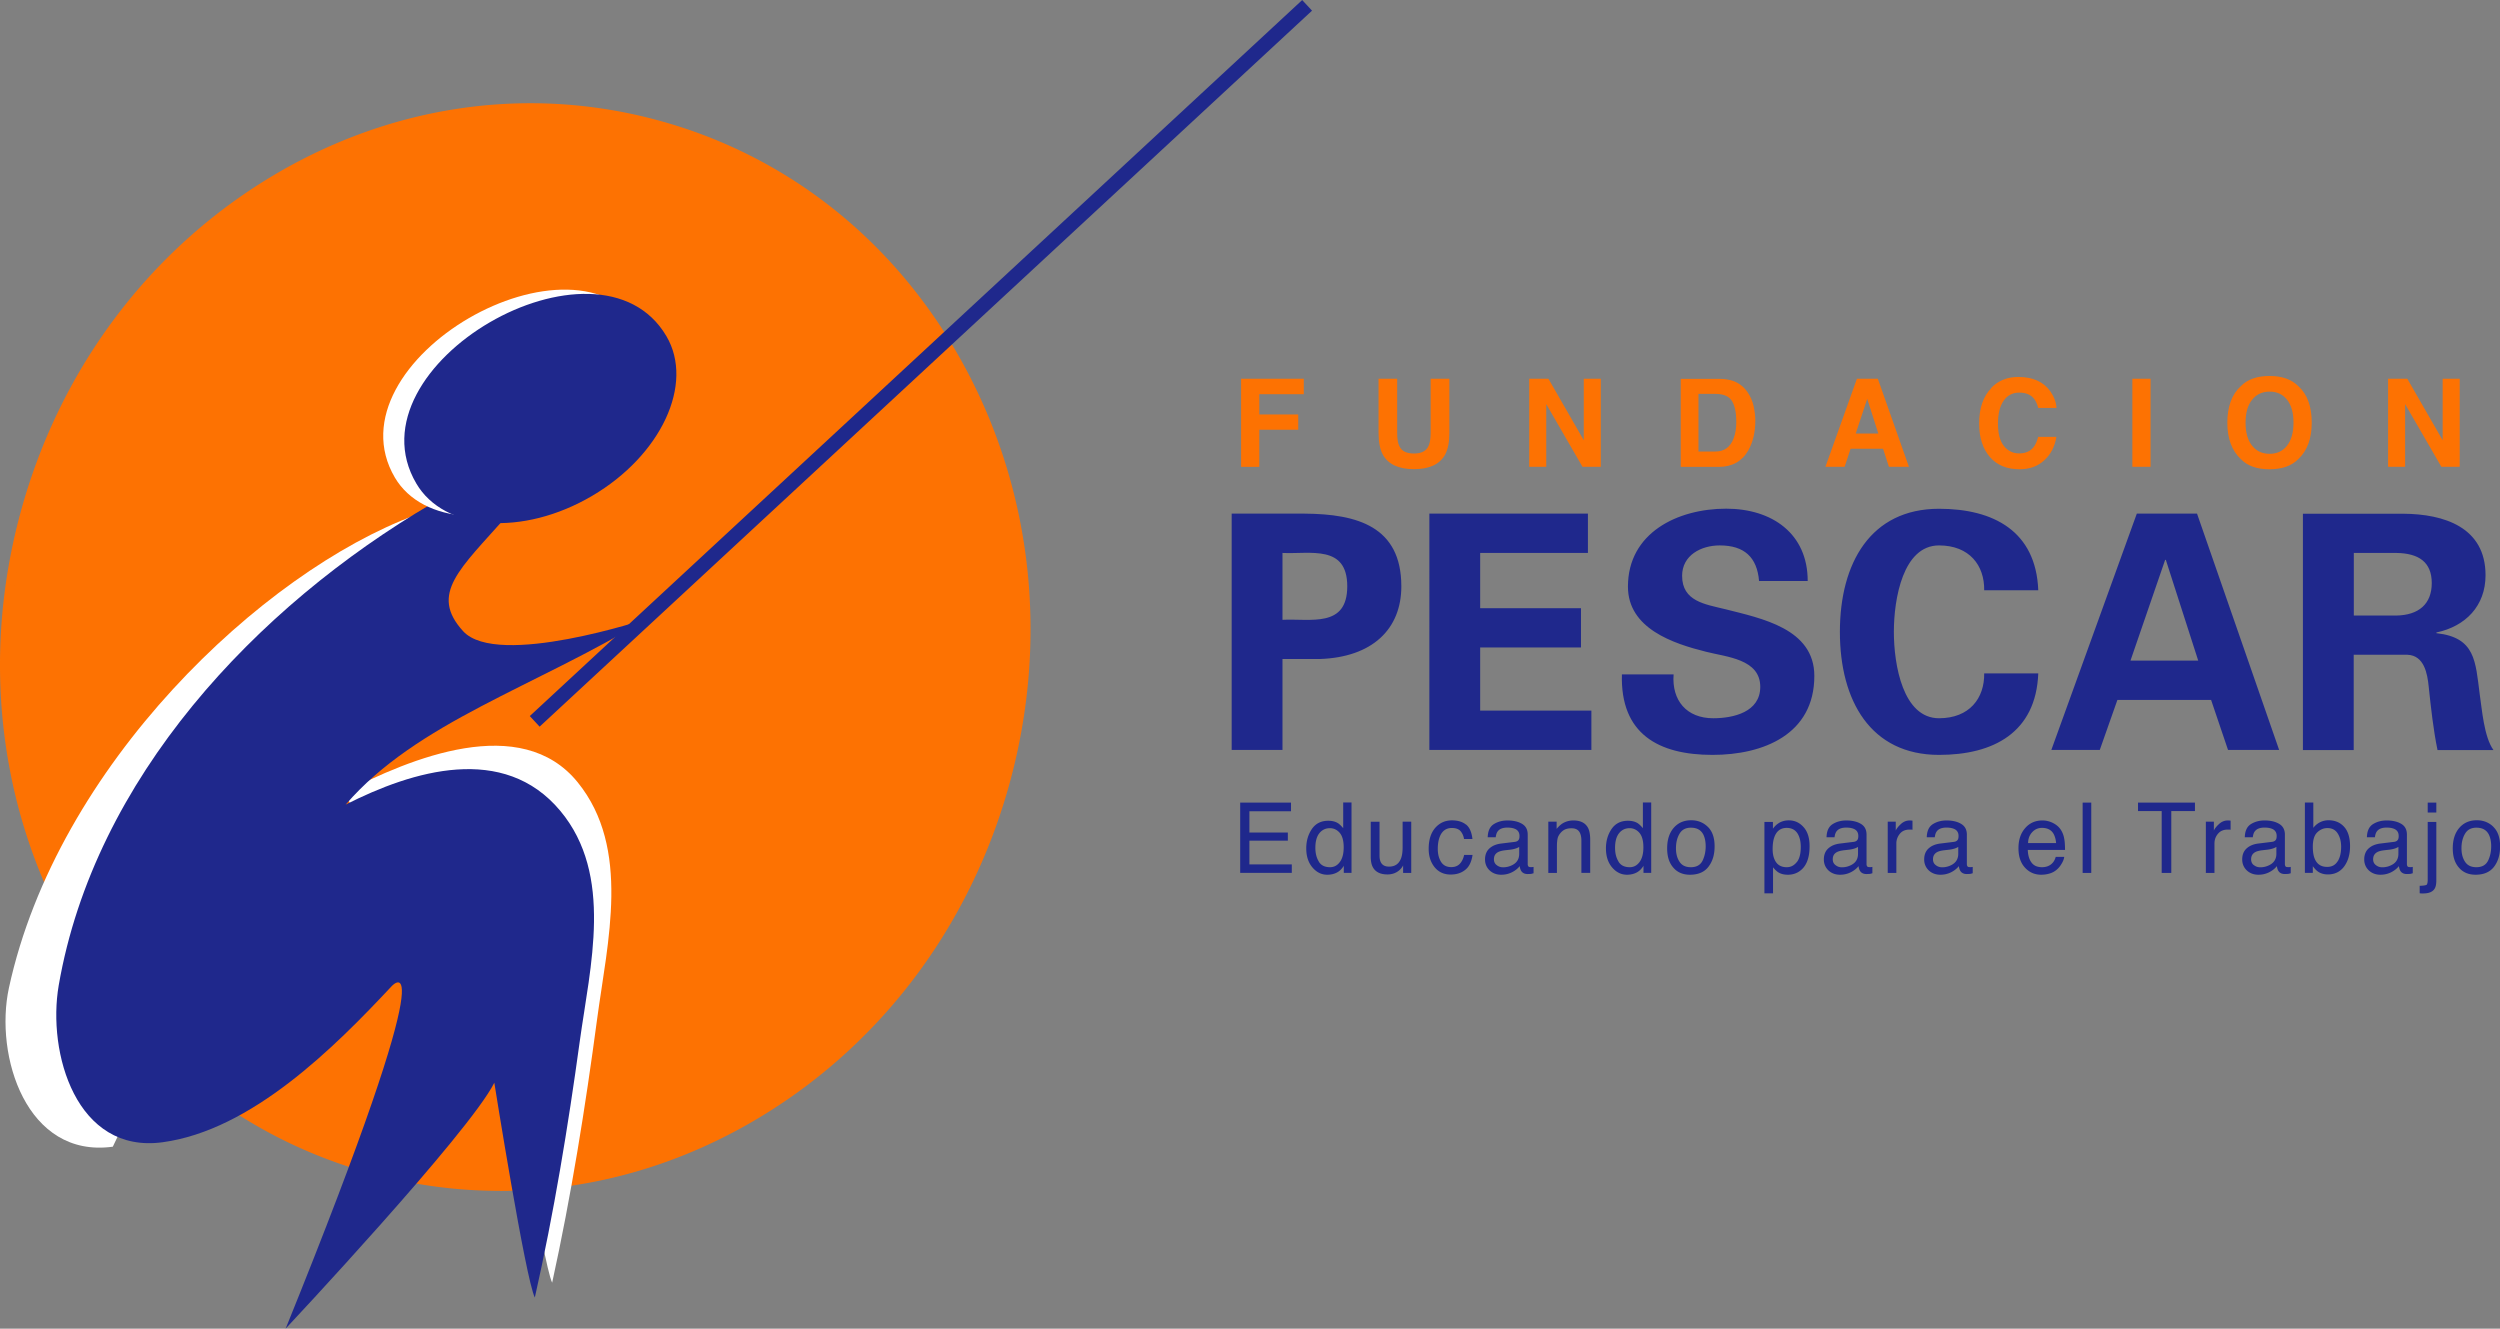 <svg xmlns="http://www.w3.org/2000/svg" id="Capa_2" viewBox="0 0 252.42 134.15"><rect x="0" y="0" width="252.42" height="134.15" fill="#808080" stroke="none"/><defs><style>.cls-1{fill:#fff}.cls-2{fill:#fd7202}.cls-3{fill:#1f288c}</style></defs><g id="Layer_1"><path d="M101.59 78.71c-7.86 29.17-36.42 46.79-63.79 39.42-27.38-7.38-43.2-36.99-35.34-66.15 7.87-29.16 36.41-46.82 63.8-39.43 27.37 7.38 43.2 36.99 35.33 66.16z" class="cls-2"/><path d="M50.49 120.24c-4.28 0-8.58-.56-12.81-1.7-13.36-3.6-24.42-12.52-31.15-25.12-6.72-12.58-8.32-27.34-4.49-41.55C5.87 37.66 14.67 25.7 26.81 18.19c12.15-7.51 26.2-9.67 39.56-6.06 13.36 3.6 24.42 12.52 31.15 25.12 6.73 12.59 8.32 27.36 4.49 41.57s-12.62 26.17-24.77 33.67c-8.3 5.13-17.49 7.76-26.74 7.76zm3.06-108.95c-9.09 0-18.13 2.59-26.29 7.64C15.32 26.32 6.66 38.1 2.88 52.1-.89 66.09.68 80.63 7.3 93.02c6.62 12.38 17.49 21.15 30.61 24.69 13.12 3.54 26.93 1.42 38.87-5.95 11.95-7.38 20.62-19.16 24.39-33.16 3.78-14 2.21-28.53-4.41-40.93-6.62-12.39-17.49-21.16-30.61-24.69a48.23 48.23 0 0 0-12.58-1.68z" class="cls-2"/><path d="M51.66 107.2s3.15 20.36 4.09 22.31c1.93-8.8 3.35-17.69 4.54-26.62 1.04-7.78 3.44-17.23-1.96-23.9-5.71-7.05-16.86-2.47-23.64 1.06m7.22-28.03C26.5 57.74 5.77 77.26.9 99.75c-1.48 6.86 1.77 17.23 10.49 16.03" class="cls-1"/><path d="M43.62 50.84C25.81 61.29 9.54 78.61 5.93 99.48c-1.18 6.84 1.78 17.04 10.49 15.85 8.99-1.22 17.34-9.57 23.12-15.75 0 0 5.97-6.61-10.7 34.57 0 0 18.56-19.79 21.07-24.83 0 0 3.15 19.8 4.09 21.69 1.93-8.55 3.35-17.21 4.54-25.89 1.04-7.56 3.44-16.75-1.96-23.24-5.71-6.86-14.91-4.08-21.68-.64 7.22-8.35 19.1-11.85 30.42-18.76 0 0-15.08 5.02-18.55 1.26-3.46-3.78-.32-6.3 4.4-11.64" class="cls-3"/><path d="M65.03 33.42c2.79 4.72-.59 11.88-7.54 15.95-6.95 4.09-14.84 3.57-17.62-1.15-6.89-11.72 18.42-26.27 25.16-14.8z" class="cls-1"/><path d="M67.29 33.95c2.83 4.81-.54 12.03-7.51 16.12-6.98 4.11-14.94 3.55-17.75-1.26-7.01-11.92 18.41-26.52 25.26-14.86zM54 72.85 131.97.53M53.492 72.299 131.48.006l.993 1.07L54.485 73.37zM129.49 55.83c2.84.13 6.54-.86 6.54 3.37s-3.7 3.24-6.54 3.38v-6.75zm0 19.89v-9.18h3.74c5.32-.17 8.26-3.01 8.26-7.34 0-6.05-4.46-7.3-9.75-7.34h-7.38v23.86h5.13zm14.84-23.86h16v3.97h-10.88v5.58h10.18v3.96h-10.18v6.38h11.23v3.97h-16.36V51.86zm33.28 6.81c-.2-2.41-1.49-3.6-3.97-3.6-1.88 0-3.8.99-3.8 3.07 0 2.58 2.32 2.87 4.36 3.37 3.64.93 8.99 1.95 8.99 6.74 0 5.91-5.16 7.97-10.28 7.97-5.45 0-9.32-2.11-9.15-8.13h5.22c-.2 2.64 1.32 4.43 4 4.43 2.05 0 4.75-.63 4.75-3.17 0-2.81-3.4-3.01-5.46-3.54-3.34-.83-7.9-2.35-7.9-6.58 0-5.45 5.03-7.87 9.92-7.87 4.63 0 8.23 2.51 8.23 7.3h-4.92zm22.73.93c.04-2.51-1.49-4.53-4.56-4.53-3.64 0-4.56 5.39-4.56 8.73s.92 8.72 4.56 8.72c3.07 0 4.6-2.02 4.56-4.53h5.46c-.23 5.98-4.53 8.23-10.02 8.23-6.9 0-10.01-5.46-10.01-12.42s3.11-12.43 10.01-12.43c5.49 0 9.79 2.25 10.02 8.23h-5.46zm14.77 7.1 3.5-10.17h.07l3.27 10.17h-6.84zm-3.1 9.02 1.78-5.05h9.46l1.71 5.05h5.16l-8.29-23.86h-6.08l-8.63 23.86h4.89zm25.65-19.89h4.3c2.25.03 3.57.92 3.57 3.04s-1.32 3.24-3.57 3.28h-4.3v-6.31zm0 10.28h5.42c1.68.07 2.01 1.89 2.14 3.21.23 2.15.46 4.3.89 6.41h5.65c-.96-1.33-1.16-4.13-1.39-5.65-.43-3.31-.43-5.72-4.37-6.15v-.07c2.94-.62 4.96-2.68 4.96-5.78 0-4.85-4.19-6.18-8.29-6.21h-10.15v23.86h5.13v-9.62z" class="cls-3"/><path d="M125.31 38.24h6.33v1.56h-4.49v2.05h3.93v1.54h-3.93v3.75h-1.84v-8.89zm13.87 0h1.89v5.46c0 .61.07 1.06.22 1.34.22.5.71.75 1.47.75s1.24-.25 1.47-.75c.14-.28.22-.73.22-1.34v-5.46h1.89v5.47c0 .95-.15 1.68-.44 2.21-.55.97-1.59 1.45-3.13 1.45s-2.59-.48-3.14-1.45c-.29-.53-.44-1.26-.44-2.21v-5.47zm15.22 0h1.94l3.57 6.21v-6.21h1.72v8.89h-1.85l-3.66-6.33v6.33h-1.72v-8.89zm20.5.19c.63.21 1.13.58 1.52 1.13.31.44.52.92.64 1.44.11.52.17 1.01.17 1.47 0 1.18-.24 2.18-.71 3.01-.64 1.11-1.64 1.66-2.98 1.66h-3.84v-8.89h3.84c.55 0 1.01.07 1.38.19zm-3.41 1.34v5.82h1.71c.88 0 1.49-.43 1.83-1.3.19-.48.28-1.04.28-1.7 0-.91-.14-1.6-.43-2.09-.28-.48-.85-.73-1.69-.73h-1.71zm16.01-1.53h2.1l3.14 8.89h-2.02l-.59-1.82h-3.28l-.6 1.82h-1.94l3.18-8.89zm-.13 5.53h2.28l-1.12-3.5-1.16 3.5zm13.68-4.61c.71-.73 1.62-1.1 2.73-1.1 1.48 0 2.56.49 3.25 1.47.38.55.58 1.11.61 1.66h-1.84c-.12-.43-.27-.75-.46-.97-.33-.39-.82-.58-1.47-.58s-1.18.27-1.57.82c-.38.55-.57 1.32-.57 2.32s.2 1.75.6 2.25c.4.5.91.75 1.54.75s1.12-.21 1.46-.64c.18-.23.34-.57.46-1.03h1.84c-.16.97-.56 1.76-1.22 2.36-.65.61-1.49.91-2.51.91-1.27 0-2.26-.41-2.98-1.23-.72-.83-1.09-1.96-1.09-3.39 0-1.55.41-2.75 1.24-3.59zm16.09 7.97h-1.84v-8.89h1.84v8.89zm14.93-.79c-.67.69-1.64 1.04-2.92 1.04s-2.24-.34-2.91-1.04c-.9-.85-1.35-2.07-1.35-3.67s.45-2.85 1.35-3.67c.67-.69 1.64-1.04 2.91-1.04s2.24.35 2.92 1.04c.9.82 1.34 2.04 1.34 3.67s-.45 2.82-1.34 3.67zm-1.15-1.35c.43-.54.65-1.32.65-2.32s-.22-1.77-.65-2.31c-.43-.55-1.02-.82-1.76-.82s-1.33.27-1.77.82c-.44.54-.66 1.32-.66 2.32s.22 1.77.66 2.32c.44.55 1.03.82 1.77.82s1.32-.27 1.76-.82zm10.2-6.75h1.94l3.57 6.21v-6.21h1.72v8.89h-1.85l-3.66-6.33v6.33h-1.72v-8.89z" class="cls-2"/><path d="M125.21 81.04h5.14v.87h-4.2v2.15h3.88v.82h-3.88v2.4h4.28v.85h-5.21v-7.1zm9.89 2.08c.15.1.33.27.52.5v-2.6h.84v7.11h-.78v-.71c-.2.32-.44.55-.72.69-.28.14-.59.21-.95.21-.58 0-1.07-.24-1.49-.73-.42-.49-.63-1.13-.63-1.93 0-.75.19-1.4.57-1.96.38-.55.93-.83 1.65-.83.39 0 .72.08.99.25zM133.16 87c.23.38.61.56 1.13.56.4 0 .73-.17.99-.52s.39-.84.39-1.49-.13-1.14-.4-1.46c-.27-.31-.6-.47-.99-.47-.44 0-.79.17-1.06.5-.27.33-.41.83-.41 1.48 0 .56.12 1.02.35 1.39zm6.13-4.04v3.43c0 .27.04.48.12.65.15.31.43.46.84.46.59 0 .99-.27 1.2-.81.12-.29.17-.69.17-1.19v-2.54h.87v5.18h-.82v-.76c-.1.2-.24.36-.4.5-.32.27-.72.41-1.18.41-.72 0-1.22-.25-1.48-.74-.14-.26-.21-.62-.21-1.06v-3.52h.89zm8.72.28c.36.28.58.77.66 1.47h-.85c-.05-.32-.17-.58-.35-.79-.18-.21-.48-.32-.88-.32-.55 0-.95.27-1.19.81-.15.35-.23.78-.23 1.3s.11.95.33 1.31c.22.35.56.53 1.03.53.36 0 .65-.11.86-.33.21-.22.36-.52.44-.9h.85c-.1.69-.34 1.19-.73 1.5-.39.32-.88.48-1.48.48-.68 0-1.22-.25-1.62-.74-.4-.5-.6-1.11-.6-1.85 0-.91.22-1.61.66-2.12.44-.5 1-.76 1.69-.76.58 0 1.06.14 1.42.43zm4.95 1.76c.2-.03.33-.11.4-.25.04-.08.06-.19.06-.34 0-.3-.11-.51-.32-.65-.21-.13-.51-.2-.9-.2-.45 0-.78.12-.97.37-.11.14-.18.34-.21.61h-.81c.02-.64.22-1.08.62-1.33s.86-.37 1.38-.37c.61 0 1.1.12 1.48.35.38.23.56.59.56 1.08v2.98c0 .09.02.16.06.22.04.06.12.08.24.08h.13c.05 0 .1-.01.16-.02v.64c-.14.04-.24.07-.31.07s-.17.01-.29.01c-.3 0-.52-.11-.65-.32-.07-.11-.12-.27-.15-.48-.18.23-.43.44-.76.61-.33.17-.7.26-1.1.26-.48 0-.87-.15-1.18-.44-.3-.29-.46-.66-.46-1.1 0-.48.15-.85.45-1.12.3-.27.69-.43 1.18-.49l1.39-.17zm-1.84 2.35c.19.15.4.22.65.22.31 0 .61-.07.89-.21.49-.23.73-.62.73-1.15v-.7c-.11.07-.24.13-.41.18-.17.05-.33.08-.49.1l-.53.06c-.31.04-.55.1-.71.19-.28.15-.41.39-.41.72 0 .25.09.45.28.59zm5.23-4.39h.82v.73c.25-.3.5-.52.78-.65.27-.13.58-.2.91-.2.74 0 1.23.26 1.49.77.14.28.21.68.21 1.2v3.32h-.89v-3.26c0-.32-.05-.57-.14-.76-.15-.32-.43-.48-.84-.48-.21 0-.37.02-.51.06-.24.07-.45.21-.63.43-.14.17-.24.35-.28.53-.04.18-.07.44-.07.78v2.71h-.87v-5.18zm9.01.16c.15.1.33.27.52.5v-2.6h.84v7.11h-.78v-.71c-.2.32-.44.55-.72.69-.28.14-.59.21-.95.21-.57 0-1.07-.24-1.49-.73-.42-.49-.63-1.13-.63-1.93 0-.75.19-1.4.57-1.96.38-.55.93-.83 1.65-.83.39 0 .72.08.99.25zM163.42 87c.23.38.61.56 1.13.56.4 0 .73-.17.99-.52s.39-.84.39-1.49-.13-1.14-.4-1.46c-.27-.31-.6-.47-.99-.47-.44 0-.79.17-1.06.5-.27.33-.41.83-.41 1.48 0 .56.12 1.02.35 1.39zm9.01-3.52c.46.44.69 1.1.69 1.96s-.2 1.52-.61 2.06c-.4.54-1.03.82-1.88.82-.71 0-1.27-.24-1.68-.72-.42-.48-.62-1.12-.62-1.94 0-.87.22-1.56.66-2.07.44-.51 1.03-.77 1.77-.77.66 0 1.22.22 1.68.67zm-.53 3.43c.21-.43.32-.92.32-1.45 0-.48-.08-.87-.23-1.18-.24-.48-.66-.71-1.26-.71-.53 0-.91.2-1.15.61-.24.4-.36.89-.36 1.46s.12 1.01.36 1.37c.24.37.62.55 1.14.55.57 0 .96-.22 1.18-.65zm6.26-3.92h.85v.68c.17-.23.36-.42.57-.55.29-.19.64-.29 1.03-.29.59 0 1.08.22 1.49.68.41.45.61 1.09.61 1.93 0 1.13-.29 1.94-.88 2.42-.37.31-.81.46-1.31.46-.39 0-.72-.08-.98-.25-.15-.1-.33-.26-.52-.5v2.63h-.87v-7.21zm3.26 4.06c.27-.34.4-.85.4-1.53 0-.42-.06-.77-.18-1.07-.22-.57-.64-.86-1.24-.86s-1.01.3-1.24.91c-.12.32-.18.73-.18 1.23 0 .4.06.74.18 1.02.22.54.64.81 1.24.81.41 0 .74-.17 1.01-.51zm5.75-2.05c.2-.03.33-.11.4-.25.04-.08.06-.19.06-.34 0-.3-.11-.51-.32-.65-.21-.13-.51-.2-.9-.2-.45 0-.78.12-.97.37-.11.14-.18.34-.21.61h-.81c.02-.64.22-1.08.62-1.33s.86-.37 1.38-.37c.61 0 1.1.12 1.48.35.38.23.56.59.56 1.08v2.98c0 .09.02.16.06.22.04.06.12.08.24.08h.13c.05 0 .1-.01.16-.02v.64c-.14.04-.24.07-.31.07s-.17.01-.29.01c-.3 0-.52-.11-.65-.32-.07-.11-.12-.27-.15-.48-.18.23-.43.44-.76.61-.33.17-.7.26-1.1.26-.48 0-.87-.15-1.18-.44-.3-.29-.46-.66-.46-1.1 0-.48.15-.85.45-1.12.3-.27.69-.43 1.18-.49l1.39-.17zm-1.84 2.35c.19.15.4.22.65.22.31 0 .61-.07.89-.21.49-.23.73-.62.73-1.15v-.7c-.11.07-.24.13-.41.18-.17.05-.33.08-.49.1l-.53.06c-.31.04-.55.1-.71.19-.28.15-.41.39-.41.72 0 .25.09.45.28.59zm5.26-4.39h.82v.9c.07-.17.23-.39.5-.64.26-.25.57-.38.91-.38h.08c.04 0 .1.01.2.02v.92a.784.784 0 0 0-.14-.02h-.14c-.44 0-.77.14-1 .43-.23.28-.35.61-.35.98v2.97h-.87v-5.18zm6.7 2.04c.2-.03.33-.11.4-.25.04-.08.06-.19.06-.34 0-.3-.11-.51-.32-.65-.21-.13-.51-.2-.9-.2-.45 0-.78.12-.97.37-.11.14-.18.34-.21.61h-.81c.02-.64.22-1.08.62-1.33s.86-.37 1.38-.37c.61 0 1.1.12 1.48.35.38.23.57.59.57 1.08v2.98c0 .09.02.16.06.22.04.06.12.08.24.08h.13c.05 0 .1-.01.16-.02v.64c-.14.04-.24.07-.31.07s-.17.01-.29.01c-.3 0-.52-.11-.65-.32-.07-.11-.12-.27-.15-.48-.18.23-.43.44-.76.61-.33.17-.7.26-1.1.26-.48 0-.87-.15-1.18-.44-.3-.29-.46-.66-.46-1.1 0-.48.15-.85.45-1.12.3-.27.69-.43 1.18-.49l1.39-.17zm-1.84 2.35c.19.15.4.22.65.22.31 0 .61-.07.89-.21.48-.23.73-.62.73-1.15v-.7c-.11.07-.24.13-.41.18-.17.05-.33.08-.49.1l-.53.06c-.31.04-.55.1-.71.19-.27.15-.41.39-.41.72 0 .25.09.45.28.59zm11.84-4.25c.34.17.6.4.78.67.17.26.29.56.35.91.05.24.08.62.08 1.14h-3.76c.02.52.14.95.37 1.26.23.32.58.48 1.07.48.45 0 .81-.15 1.07-.44.15-.17.25-.37.31-.6h.86c-.02.19-.1.4-.23.63-.13.23-.27.42-.43.57-.26.26-.58.43-.97.52-.21.05-.44.08-.7.08-.64 0-1.18-.23-1.62-.7s-.67-1.12-.67-1.97.22-1.51.67-2.03c.45-.52 1.03-.78 1.76-.78.36 0 .72.09 1.06.26zm.31 2.03c-.03-.38-.12-.68-.24-.91-.23-.42-.63-.63-1.18-.63-.39 0-.72.14-.99.43s-.41.65-.42 1.1h2.84zm2.68-4.09h.87v7.1h-.87v-7.1zm11.34 0v.85h-2.39v6.25h-.97v-6.25h-2.39v-.85h5.75zm1.09 1.92h.82v.9c.07-.17.23-.39.5-.64.26-.25.57-.38.91-.38h.08c.04 0 .1.01.2.02v.92a.784.784 0 0 0-.14-.02h-.14c-.43 0-.77.14-1 .43-.24.28-.35.61-.35.98v2.97h-.87v-5.18zm6.7 2.04c.2-.03.33-.11.4-.25.04-.08.06-.19.06-.34 0-.3-.11-.51-.32-.65-.21-.13-.51-.2-.91-.2-.45 0-.77.12-.97.37-.11.14-.18.34-.21.61h-.81c.02-.64.22-1.08.62-1.33s.86-.37 1.38-.37c.61 0 1.1.12 1.48.35.38.23.57.59.57 1.08v2.98c0 .09.02.16.06.22.04.06.12.08.24.08h.13c.05 0 .1-.01.16-.02v.64c-.14.04-.24.07-.31.07s-.17.01-.29.01c-.3 0-.52-.11-.65-.32-.07-.11-.12-.27-.15-.48-.18.23-.43.44-.76.61-.33.17-.7.26-1.1.26-.48 0-.87-.15-1.18-.44-.3-.29-.46-.66-.46-1.1 0-.48.15-.85.45-1.12.3-.27.69-.43 1.18-.49l1.39-.17zm-1.84 2.35c.19.15.4.22.65.22.31 0 .61-.07.89-.21.48-.23.73-.62.73-1.15v-.7c-.11.07-.24.13-.41.18-.17.05-.33.08-.49.1l-.53.06c-.31.04-.55.1-.71.19-.27.15-.41.39-.41.72 0 .25.09.45.27.59zm5.15-6.32h.85v2.56a1.91 1.91 0 0 1 1.54-.77c.64 0 1.17.22 1.57.66.4.44.6 1.1.6 1.96 0 .82-.2 1.5-.59 2.04-.4.54-.95.81-1.65.81-.39 0-.73-.1-1-.29-.16-.11-.33-.29-.52-.54v.67h-.8v-7.11zm3.31 5.94c.23-.37.35-.86.35-1.47 0-.54-.12-.99-.35-1.35-.23-.36-.57-.54-1.03-.54-.4 0-.74.15-1.04.44-.3.29-.44.77-.44 1.45 0 .48.06.88.18 1.18.23.57.65.85 1.27.85.47 0 .82-.19 1.05-.56zm5.7-1.97c.2-.03.33-.11.4-.25.04-.08.06-.19.06-.34 0-.3-.11-.51-.32-.65-.21-.13-.51-.2-.9-.2-.45 0-.78.12-.97.37-.11.14-.18.34-.21.61h-.81c.02-.64.22-1.08.62-1.33s.86-.37 1.38-.37c.61 0 1.1.12 1.48.35.38.23.56.59.56 1.08v2.98c0 .09.02.16.06.22.04.06.12.08.24.08h.13c.05 0 .1-.01.16-.02v.64c-.14.04-.24.07-.31.07s-.17.01-.29.01c-.3 0-.52-.11-.65-.32-.07-.11-.12-.27-.15-.48-.18.23-.43.44-.76.61-.33.17-.7.26-1.1.26-.48 0-.87-.15-1.18-.44-.3-.29-.46-.66-.46-1.1 0-.48.15-.85.45-1.12.3-.27.69-.43 1.18-.49l1.39-.17zm-1.84 2.35c.19.15.4.22.65.22.31 0 .61-.07.89-.21.49-.23.73-.62.73-1.15v-.7c-.11.07-.24.13-.41.18-.17.05-.33.08-.49.1l-.53.06c-.31.04-.55.1-.71.19-.27.15-.41.39-.41.72 0 .25.09.45.28.59zm4.41 2.09c.39-.01.62-.05.7-.1.08-.06.12-.23.12-.53v-5.82h.87v5.91c0 .38-.06.66-.18.84-.2.32-.59.47-1.15.47h-.13c-.05 0-.12 0-.22-.02v-.76zm1.69-7.4h-.87v-1h.87v1zm5.75 1.44c.46.44.69 1.1.69 1.96s-.2 1.52-.6 2.06c-.41.54-1.03.82-1.88.82-.71 0-1.27-.24-1.68-.72-.42-.48-.62-1.12-.62-1.94 0-.87.22-1.56.66-2.07.44-.51 1.03-.77 1.77-.77.66 0 1.22.22 1.68.67zm-.53 3.43c.21-.43.32-.92.32-1.45 0-.48-.08-.87-.23-1.18-.24-.48-.66-.71-1.26-.71-.53 0-.91.2-1.15.61-.24.4-.36.89-.36 1.46s.12 1.01.36 1.37c.24.37.62.55 1.14.55.57 0 .96-.22 1.18-.65z" class="cls-3"/></g></svg>